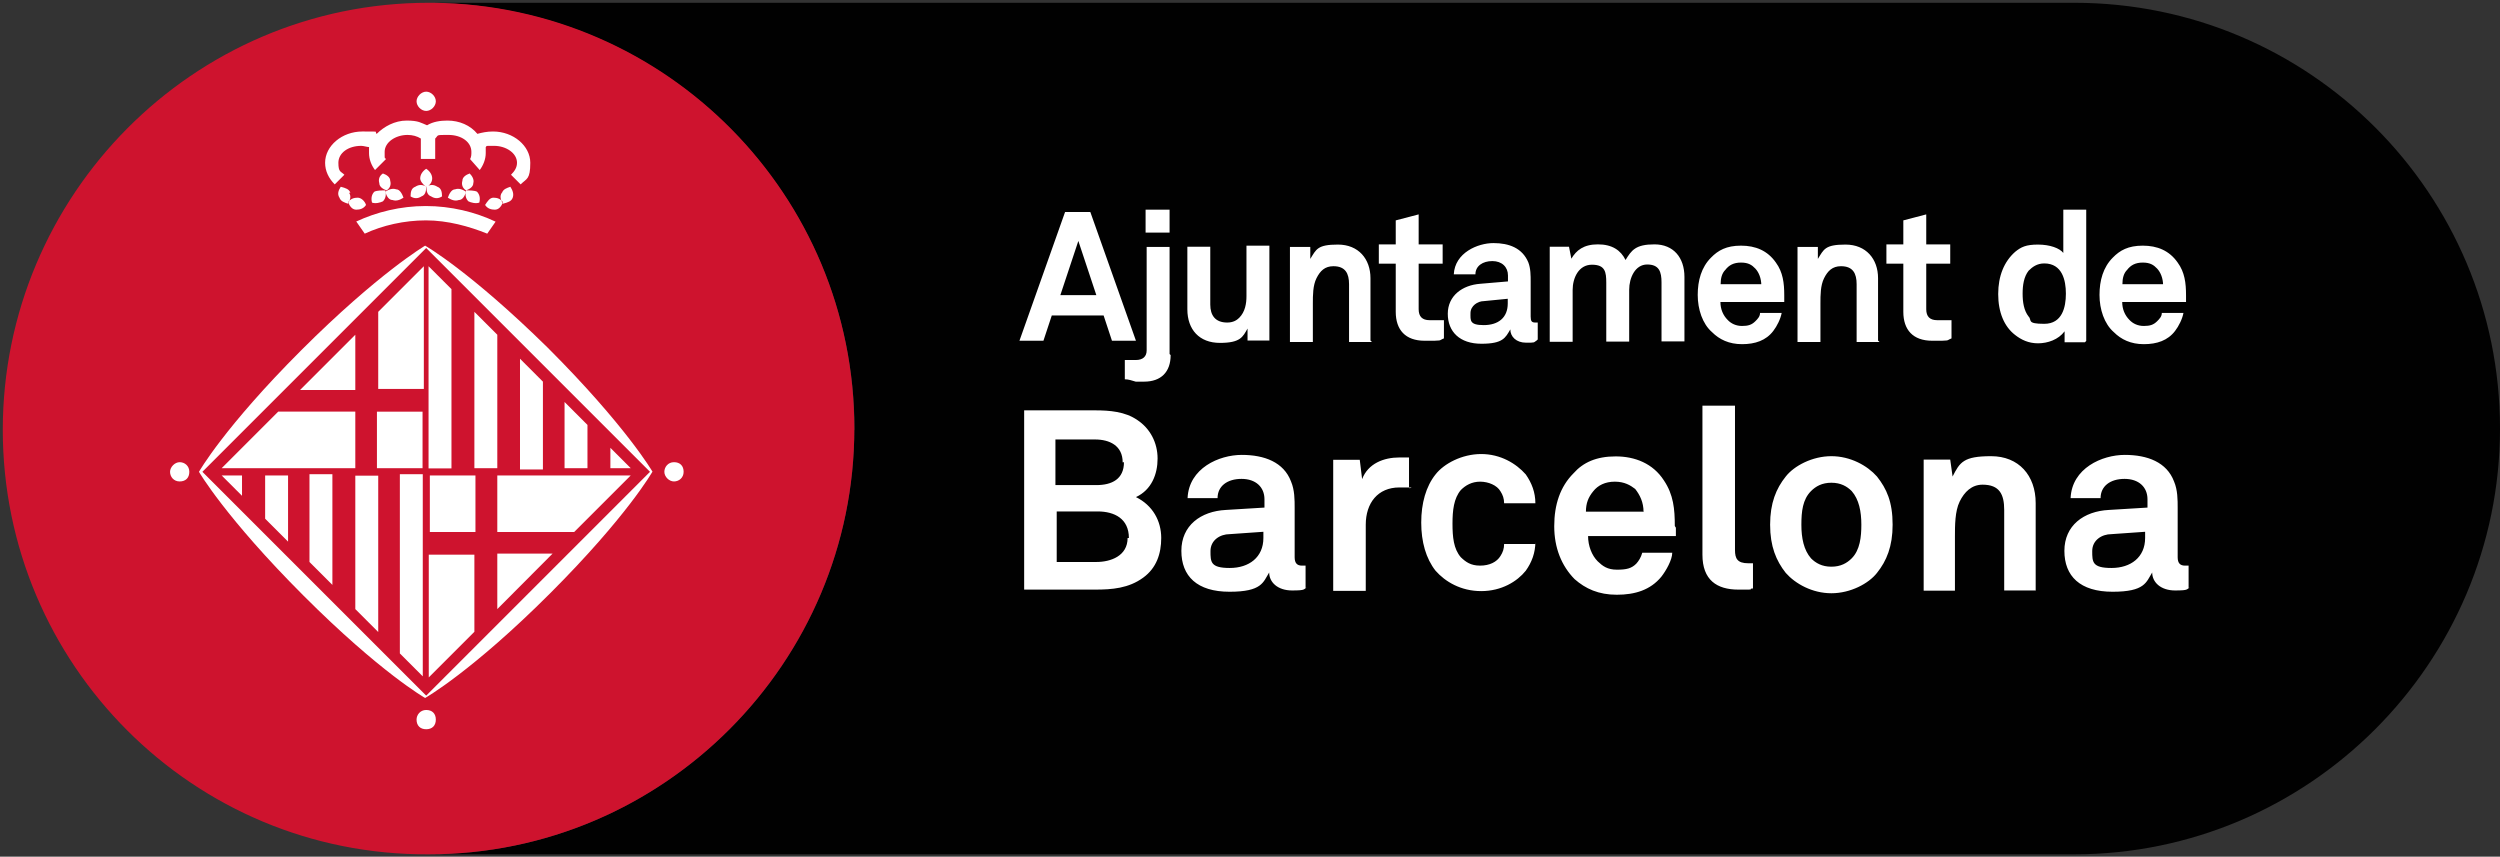 <?xml version="1.0" encoding="UTF-8"?><svg id="Capa_1" xmlns="http://www.w3.org/2000/svg" viewBox="0 0 116.73 40"><rect x="0" y="0" width="116.73" height="40" fill="#333333" stroke="none"/><defs><style>.cls-1{fill:#010101;}.cls-2{fill:#fff;}.cls-3{fill:#ce132e;}</style></defs><path class="cls-1" d="M39.9,20.07C39.9,9.12,31.14.3,20.24.13h76.61c11.01,0,19.88,8.93,19.88,19.88s-8.93,19.88-19.88,19.88,0,0,0,0H20.01c10.95,0,19.88-8.93,19.88-19.88v.06Z"/><path class="cls-3" d="M20.01.13h.22c10.9.11,19.66,8.99,19.66,19.88s-8.87,19.88-19.88,19.88h0C9.01,39.95.13,31.02.13,20.07S9.01.13,20.01.13Z"/><path class="cls-2" d="M19.9,32.48l10.45-10.45-10.45-10.45-10.45,10.45,10.45,10.45ZM30.46,22.03s-1.18,2.08-4.77,5.67c-3.65,3.65-5.84,4.89-5.84,4.89,0,0-2.08-1.18-5.67-4.77-3.65-3.65-4.89-5.79-4.89-5.79,0,0,1.18-2.08,4.77-5.67s5.79-4.89,5.79-4.89c0,0,2.08,1.18,5.73,4.77,3.65,3.65,4.89,5.79,4.89,5.79M19.9,32.48l10.45-10.45-10.45-10.45-10.45,10.45,10.45,10.45ZM30.46,22.03s-1.18,2.08-4.77,5.67c-3.65,3.65-5.84,4.89-5.84,4.89,0,0-2.08-1.18-5.67-4.77-3.65-3.65-4.89-5.79-4.89-5.79,0,0,1.18-2.08,4.77-5.67s5.79-4.89,5.79-4.89c0,0,2.08,1.18,5.73,4.77,3.65,3.65,4.89,5.79,4.89,5.79M29.45,21.86h-.95v-.95l.95.95ZM27.43,19.84v2.02h-1.07v-3.09l1.07,1.07ZM25.35,17.76v4.16h-1.07v-5.17l1.07,1.07v-.06ZM23.22,15.63v6.23h-1.07v-7.3s1.07,1.07,1.07,1.07ZM21.08,13.5v8.37h-1.07v-9.44s1.07,1.07,1.07,1.07ZM10.35,22.2h.95v.95l-.95-.95ZM12.38,24.22v-2.02h1.07v3.09l-1.07-1.07ZM14.45,26.3v-4.16h1.07v5.17l-1.07-1.07v.06ZM16.59,28.44v-6.23h1.07v7.3s-1.07-1.07-1.07-1.07ZM18.67,30.51v-8.37h1.07v9.44s-1.07-1.07-1.07-1.07ZM20.07,22.2h2.13v2.64h-2.13v-2.64ZM22.15,29.5l-2.13,2.13v-5.73h2.13v3.59ZM17.66,14.56l2.13-2.13v5.73h-2.13v-3.59ZM19.73,21.86h-2.13v-2.64h2.13v2.64ZM31.02,22.03c0-.22.17-.45.45-.45s.45.17.45.45-.22.45-.45.45-.45-.22-.45-.45M7.94,22.03c0-.22.22-.45.45-.45s.45.17.45.45-.17.45-.45.45-.45-.22-.45-.45M19.45,33.6c0-.22.17-.45.45-.45s.45.17.45.45-.17.45-.45.45-.45-.17-.45-.45M17.26,6.87c-.11,0-.28-.06-.39-.06-.62,0-1.07.34-1.07.79s.11.39.28.56l-.45.45c-.28-.28-.45-.62-.45-1.01,0-.79.79-1.46,1.74-1.46s.51,0,.67.11c.34-.34.84-.62,1.4-.62s.67.11.95.22c.28-.17.62-.22.95-.22.56,0,1.07.22,1.4.62.22-.06.45-.11.73-.11.95,0,1.74.67,1.74,1.46s-.17.73-.45,1.01l-.45-.45c.17-.17.28-.34.28-.56,0-.45-.51-.79-1.07-.79s-.28,0-.39.06v.28c0,.28-.11.56-.28.79l-.45-.51c.06-.11.06-.22.06-.34,0-.45-.45-.79-1.07-.79s-.45,0-.62.17v.95h-.67v-.95c-.17-.11-.39-.17-.62-.17-.56,0-1.07.34-1.07.79s0,.22.06.34l-.51.51c-.17-.22-.28-.51-.28-.79v-.28M16.64,10.35l.39.56c.84-.39,1.85-.62,2.86-.62s2.02.28,2.86.62l.39-.56c-.95-.45-2.08-.73-3.26-.73s-2.3.28-3.26.73M19.45,4.73c0-.22.22-.45.45-.45s.45.22.45.45-.22.45-.45.45-.45-.22-.45-.45M16.64,9.79c-.17,0-.28-.11-.39-.34.11-.17.28-.22.45-.22s.34.17.39.34c-.11.17-.28.22-.45.22M16.36,9c-.06-.17-.22-.22-.45-.28-.11.17-.17.34-.06.51.06.17.22.22.39.28.11-.17.17-.34.06-.51M18.33,9.34c-.17,0-.28-.17-.34-.39.17-.11.34-.17.51-.11.17,0,.28.22.34.39-.17.11-.34.17-.51.11M17.88,9.4c.11-.11.17-.28.11-.51-.17,0-.39,0-.51.06-.11.11-.17.28-.11.51.17.06.39,0,.51-.06M18.22,8.44c0-.17-.17-.28-.34-.34-.17.11-.22.28-.17.45,0,.17.17.28.34.34.17-.11.22-.28.17-.45M23.1,9.79c.17,0,.28-.11.39-.34-.11-.17-.28-.22-.45-.22s-.28.17-.39.34c.11.17.28.22.45.22M23.44,9c.06-.17.22-.22.39-.28.11.17.17.34.11.51s-.22.22-.45.28c-.11-.17-.17-.34-.06-.51M21.42,9.34c.17,0,.28-.17.34-.39-.17-.11-.34-.17-.51-.11-.17,0-.28.22-.34.39.17.11.34.17.51.11M21.87,9.4c-.11-.11-.17-.28-.11-.51.17,0,.39,0,.51.06.11.11.17.28.11.51-.17.06-.39,0-.51-.06M21.59,8.44c0-.17.17-.28.34-.34.11.11.22.28.17.45,0,.17-.17.28-.34.34-.17-.11-.22-.28-.17-.45M19.68,9.17c.17-.06.22-.22.22-.45-.17-.11-.34-.11-.51,0-.17.06-.22.22-.22.45.17.11.34.11.51,0M20.13,9.17c-.17-.06-.22-.22-.22-.45.17-.11.34-.11.51,0,.17.06.22.22.22.45-.17.11-.34.11-.51,0M19.62,8.33c0-.17.11-.34.28-.45.17.11.28.28.28.45s-.11.34-.28.39c-.17-.11-.28-.28-.28-.39"/><polygon class="cls-2" points="23.22 28.44 23.22 28.44 23.22 25.85 25.8 25.85 23.22 28.44"/><polygon class="cls-2" points="14.01 18.21 16.59 15.63 16.59 18.21 14.01 18.21"/><polygon class="cls-2" points="23.22 22.2 23.22 23.49 23.22 24.84 25.01 24.84 26.81 24.84 29.45 22.2 23.22 22.2"/><polygon class="cls-2" points="12.99 19.22 10.35 21.86 16.59 21.86 16.59 19.22 12.99 19.22"/><path class="cls-2" d="M100.16,25.12c0,.9-.67,1.4-1.57,1.4s-.9-.28-.9-.79.45-.79.9-.79l1.57-.11v.28ZM102.19,27.48v-1.07h-.17c-.22,0-.34-.11-.34-.39v-2.3c0-.39,0-.84-.17-1.24-.34-.9-1.24-1.24-2.3-1.24s-2.47.62-2.53,2.02h1.4c0-.56.45-.9,1.12-.9s1.07.39,1.07.95v.39l-1.8.11c-1.18.06-2.08.73-2.08,1.91s.73,1.91,2.25,1.91,1.57-.45,1.85-.9c0,.45.39.84,1.07.84s.51-.06.73-.17l-.11.06ZM95.05,27.59v-4.1c0-1.29-.79-2.19-2.08-2.19s-1.46.28-1.8.95l-.11-.79h-1.24v6.12h1.46v-2.53c0-.51,0-1.18.22-1.63.22-.45.56-.79,1.07-.79.79,0,1.01.45,1.01,1.18v3.76h1.46,0ZM86.91,24.5c0,.56-.06,1.18-.45,1.57-.22.22-.51.39-.95.39s-.73-.17-.95-.39c-.34-.39-.45-.95-.45-1.57s.06-1.18.45-1.57c.22-.22.51-.39.95-.39s.73.17.95.39c.34.39.45.95.45,1.57M88.37,24.5c0-1.07-.28-1.68-.73-2.25-.45-.51-1.24-.95-2.13-.95s-1.74.45-2.13.95c-.45.56-.73,1.24-.73,2.25s.28,1.68.73,2.25c.45.51,1.24.95,2.13.95s1.74-.45,2.13-.95c.45-.56.73-1.24.73-2.25M81.85,27.54v-1.24h-.22c-.51,0-.62-.22-.62-.62v-6.74h-1.52v6.96c0,1.18.67,1.63,1.68,1.63s.34,0,.67-.06M76.69,23.89h-2.64c0-.39.11-.67.34-.95.22-.28.56-.45,1.01-.45s.73.17.95.34c.22.28.39.62.39,1.07M78.2,24.56c0-.79-.06-1.46-.51-2.13-.51-.79-1.35-1.12-2.25-1.12s-1.52.28-1.97.79c-.62.62-.9,1.46-.9,2.47s.34,1.85.95,2.47c.51.45,1.12.73,1.97.73s1.57-.22,2.08-.84c.22-.28.51-.79.51-1.12h-1.4c-.06.22-.17.39-.28.51-.22.22-.45.28-.9.28s-.67-.17-.9-.39c-.28-.28-.45-.73-.45-1.18h4.1v-.39M71.69,25.4h-1.46c0,.22-.06.39-.17.56-.17.28-.51.45-.95.45s-.67-.17-.9-.39c-.34-.39-.39-.95-.39-1.57s.06-1.18.39-1.57c.22-.22.51-.39.9-.39s.79.17.95.45c.11.17.17.34.17.56h1.46c0-.51-.17-.95-.45-1.35-.45-.51-1.18-.95-2.08-.95s-1.74.45-2.13.95c-.45.56-.67,1.35-.67,2.25s.22,1.68.67,2.25c.45.51,1.18.95,2.13.95s1.68-.45,2.08-.95c.28-.39.45-.84.45-1.35M65.79,22.76v-1.4h-.45c-.73,0-1.46.28-1.74,1.01l-.11-.9h-1.24v6.12h1.52v-3.09c0-1.01.56-1.74,1.57-1.74s.34,0,.51.06M58.99,25.12c0,.9-.67,1.4-1.57,1.4s-.9-.28-.9-.79.45-.79.9-.79l1.57-.11v.28ZM60.96,27.48v-1.07h-.17c-.22,0-.34-.11-.34-.39v-2.3c0-.39,0-.84-.17-1.24-.34-.9-1.24-1.24-2.3-1.24s-2.47.62-2.53,2.02h1.4c0-.56.45-.9,1.12-.9s1.07.39,1.07.95v.39l-1.8.11c-1.18.06-2.08.73-2.08,1.91,0,1.18.73,1.91,2.25,1.91s1.57-.45,1.85-.9c0,.45.39.84,1.07.84s.51-.06.73-.17l-.11.06ZM52.65,25.12c0,.84-.79,1.12-1.46,1.12h-1.85v-2.36h1.91c.79,0,1.46.34,1.46,1.24M52.48,21.58c0,.79-.56,1.07-1.29,1.07h-1.91v-2.13h1.85c.67,0,1.29.28,1.29,1.07M54.22,25.12c0-.79-.39-1.52-1.18-1.91.73-.34,1.01-1.07,1.01-1.8s-.34-1.4-.95-1.8c-.56-.39-1.29-.45-1.97-.45h-3.31v8.37h3.31c.79,0,1.57-.06,2.25-.56.62-.45.84-1.12.84-1.85"/><path class="cls-2" d="M101.01,13.27h-1.91c0-.28.06-.51.22-.67.17-.22.39-.34.73-.34s.51.11.67.28.28.45.28.79M102.07,13.78c0-.56-.06-1.07-.39-1.52-.39-.56-.95-.79-1.63-.79s-1.07.22-1.4.56c-.45.45-.62,1.07-.62,1.74s.22,1.35.67,1.74c.34.34.79.56,1.4.56s1.12-.17,1.46-.62c.17-.22.34-.56.39-.84h-1.01c0,.17-.11.28-.22.39-.17.17-.34.22-.62.22s-.51-.11-.67-.28c-.22-.22-.34-.51-.34-.84h2.98v-.28M96.46,13.72c0,.62-.17,1.4-1.01,1.4s-.56-.17-.73-.34c-.22-.28-.28-.67-.28-1.07s.06-.79.28-1.07c.17-.17.39-.34.73-.34.84,0,1.01.79,1.01,1.4M97.41,15.91v-6.12h-1.07v2.02c-.17-.22-.62-.39-1.18-.39s-.79.11-1.07.34c-.51.45-.79,1.12-.79,1.97s.28,1.52.79,1.91c.28.22.62.39,1.07.39s.95-.17,1.24-.56v.51h.95l.06-.06ZM91.12,15.85v-.9h-.67c-.34,0-.51-.17-.51-.51v-2.13h1.12v-.9h-1.12v-1.4l-1.07.28v1.12h-.79v.9h.79v2.25c0,.84.45,1.35,1.35,1.35s.62,0,.9-.11M87.69,15.91v-2.92c0-.9-.56-1.57-1.52-1.57s-1.01.22-1.29.67v-.56h-.95v4.44h1.07v-1.8c0-.39,0-.84.17-1.18s.39-.56.79-.56c.56,0,.73.34.73.84v2.7h1.07l-.06-.06ZM82.25,13.27h-1.91c0-.28.06-.51.22-.67.17-.22.39-.34.73-.34s.51.11.67.28.28.45.28.79M83.31,13.78c0-.56-.06-1.07-.39-1.52-.39-.56-.95-.79-1.63-.79s-1.07.22-1.4.56c-.45.45-.62,1.07-.62,1.74s.22,1.35.67,1.74c.34.34.79.56,1.4.56s1.12-.17,1.46-.62c.17-.22.34-.56.39-.84h-1.01c0,.17-.11.28-.22.39-.17.17-.34.22-.62.22s-.51-.11-.67-.28c-.22-.22-.34-.51-.34-.84h2.98v-.28M78.65,15.91v-2.98c0-.9-.51-1.52-1.4-1.52s-1.07.28-1.35.73c-.22-.45-.62-.73-1.29-.73s-1.01.28-1.24.67l-.11-.56h-.9v4.44h1.07v-2.42c0-.56.28-1.18.9-1.18s.67.34.67.84v2.75h1.07v-2.42c0-.56.28-1.18.84-1.18s.67.34.67.84v2.75h1.07v-.06ZM70.4,14.17c0,.67-.45,1.01-1.12,1.01s-.62-.22-.62-.56.34-.56.62-.56l1.12-.11v.22ZM71.8,15.85v-.79h-.11c-.17,0-.22-.06-.22-.28v-1.63c0-.28,0-.62-.11-.9-.28-.67-.9-.9-1.63-.9s-1.8.45-1.85,1.46h1.01c0-.39.34-.62.79-.62s.73.28.73.67v.28l-1.29.11c-.84.06-1.52.56-1.52,1.4s.56,1.4,1.57,1.4,1.12-.28,1.35-.67c0,.34.28.62.73.62s.34,0,.51-.11l.06-.06ZM67.42,15.85v-.9h-.67c-.34,0-.51-.17-.51-.51v-2.13h1.12v-.9h-1.12v-1.4l-1.07.28v1.12h-.79v.9h.79v2.25c0,.84.45,1.35,1.35,1.35s.62,0,.9-.11M63.99,15.91v-2.92c0-.9-.56-1.57-1.52-1.57s-1.01.22-1.29.67v-.56h-.95v4.44h1.07v-1.8c0-.39,0-.84.17-1.18s.39-.56.79-.56c.56,0,.73.34.73.84v2.7h1.07l-.06-.06ZM59.27,15.91v-4.44h-1.07v2.36c0,.34-.06.73-.34,1.01-.11.11-.28.22-.56.22-.56,0-.79-.34-.79-.84v-2.7h-1.07v2.92c0,.95.56,1.57,1.52,1.57s1.07-.28,1.29-.67v.56h1.01ZM54.61,16.53v-5h-1.07v4.83c0,.28-.17.45-.51.45h-.51v.9c.17,0,.34.06.51.11h.39c.79,0,1.24-.45,1.24-1.24M54.61,9.79h-1.12v1.07h1.12v-1.07ZM51.19,13.78h-1.68l.84-2.53.84,2.53ZM53.04,15.91l-2.13-6.01h-1.18l-2.13,6.01h1.12l.39-1.18h2.42l.39,1.18h1.12Z"/></svg>